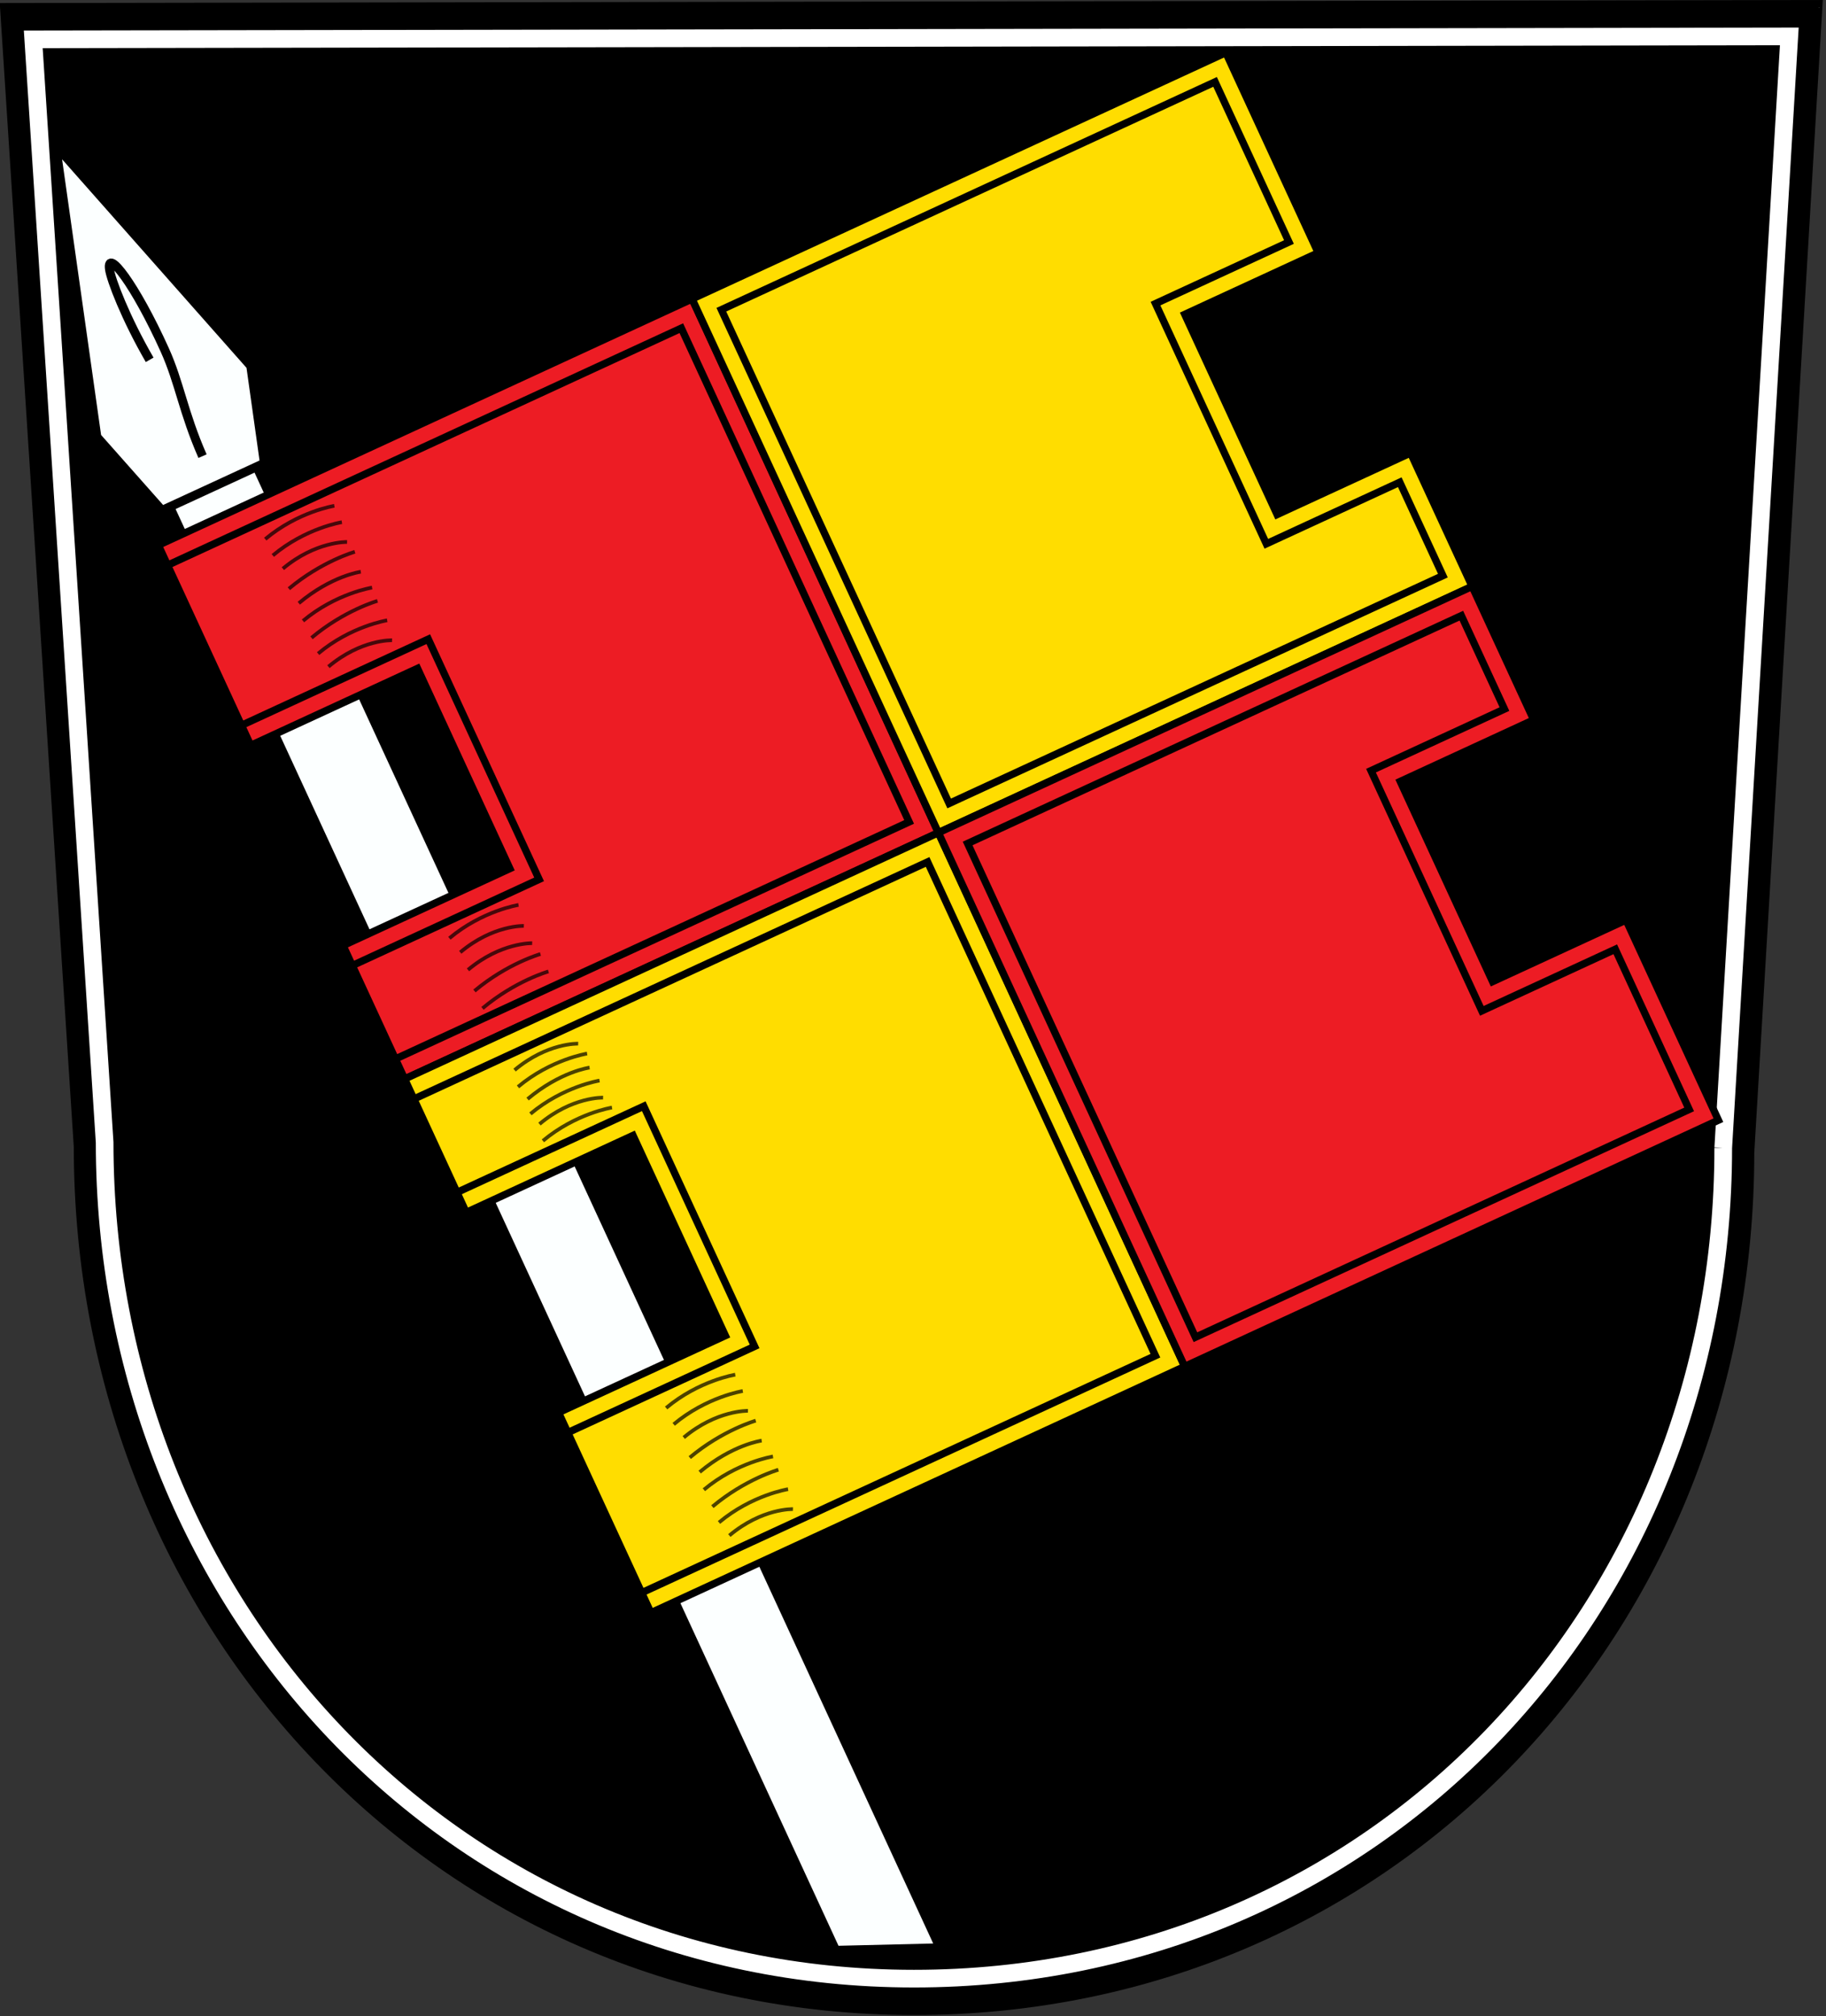 <svg width="500" height="552" version="1.0" xmlns="http://www.w3.org/2000/svg"><rect width="100%" height="100%" fill="#333333" stroke="none"/><path style="opacity:1;fill:#000;fill-opacity:1;fill-rule:nonzero;stroke:#000;stroke-width:2;stroke-linecap:butt;stroke-linejoin:miter;stroke-miterlimit:3;stroke-opacity:1" d="M479.36 315.582c0 130.666-98.326 235.157-229.079 235.157-130.752 0-229.078-106.048-229.078-236.715L1 1.834 498.06 1l-18.7 314.582z"/><path d="M471.862 314.286c0 126.404-95.119 227.486-221.605 227.486-126.487 0-221.605-102.589-221.605-228.993L9.108 10.775l480.844-.808-18.09 304.32z" style="opacity:1;fill:#000;fill-opacity:1;fill-rule:nonzero;stroke:#fff;stroke-width:4.835;stroke-linecap:butt;stroke-linejoin:miter;stroke-miterlimit:3;stroke-opacity:1;stroke-dasharray:none"/><path d="m15.222 39.759 11.298 79.868 17.834 20.131 28.048-12.942-3.744-26.632-53.436-60.425zM46.461 138.786l23.834-10.997 187.124 405.538-28.592.687L46.461 138.786z" style="fill:#fcffff;fill-opacity:1;fill-rule:evenodd;stroke:#000;stroke-width:2.444px;stroke-linecap:butt;stroke-linejoin:miter;stroke-opacity:1"/><path d="M51.62 123.644zM55.456 124.898c-5.281-12.04-6.303-20.144-10.36-29.118-4.058-8.975-8.026-15.958-10.887-19.972-2.86-4.013-4.614-5.056-4.241-2.15.372 2.905 4.439 13.512 11.01 24.865" style="fill:none;fill-rule:evenodd;stroke:#000;stroke-width:2.444px;stroke-linecap:butt;stroke-linejoin:miter;stroke-opacity:1"/><path d="M0 0h80v80H0V60h25V30H0V0z" style="fill:#ed1c24;fill-opacity:1;fill-rule:evenodd;stroke:#000;stroke-width:1px;stroke-linecap:butt;stroke-linejoin:miter;stroke-opacity:1" transform="rotate(-24.769 361.613 -24.093) scale(2.012)"/><path style="fill:#ed1c24;fill-opacity:1;fill-rule:evenodd;stroke:#000;stroke-width:1px;stroke-linecap:butt;stroke-linejoin:miter;stroke-opacity:1" d="M0 3h77v74H0V63h28V27H0V3z" transform="rotate(-24.769 361.613 -24.093) scale(2.012)"/><path style="fill:#fd0;fill-opacity:1;fill-rule:evenodd;stroke:#000;stroke-width:1px;stroke-linecap:butt;stroke-linejoin:miter;stroke-opacity:1" d="M80 0h80v30h-20v30h20v20H80V0z" transform="rotate(-24.769 361.613 -24.093) scale(2.012)"/><path d="M83 3h74v24h-20v36h20v14H83V3zM0 80h80v80H0v-30h25v-30H0V80z" style="fill:#fd0;fill-opacity:1;fill-rule:evenodd;stroke:#000;stroke-width:1px;stroke-linecap:butt;stroke-linejoin:miter;stroke-opacity:1" transform="rotate(-24.769 361.613 -24.093) scale(2.012)"/><path style="fill:#fd0;fill-opacity:1;fill-rule:evenodd;stroke:#000;stroke-width:1px;stroke-linecap:butt;stroke-linejoin:miter;stroke-opacity:1" d="M0 83h77v74H0v-24h28V97H0V83z" transform="rotate(-24.769 361.613 -24.093) scale(2.012)"/><path style="fill:#ed1c24;fill-opacity:1;fill-rule:evenodd;stroke:#000;stroke-width:1px;stroke-linecap:butt;stroke-linejoin:miter;stroke-opacity:1" d="M80 80h80v20h-20v30h20v30H80V80z" transform="rotate(-24.769 361.613 -24.093) scale(2.012)"/><path d="M83 83h74v14h-20v36h20v24H83V83z" style="fill:#ed1c24;fill-opacity:1;fill-rule:evenodd;stroke:#000;stroke-width:1px;stroke-linecap:butt;stroke-linejoin:miter;stroke-opacity:1" transform="rotate(-24.769 361.613 -24.093) scale(2.012)"/><path d="M15.496 5.34c5.626-1.53 10.438-.173 10.438-.173M15.987 9.997c5.626-1.53 9.456.362 9.456.362M15.987 15.175c5.626-1.53 9.456-.352 9.456-.352M15.585 20.173c5.626-1.53 10.26-.799 10.26-.799M16.031 24.707c5.627-1.53 9.368.362 9.368.362M15.496 17.598c5.626-1.53 10.438-.173 10.438-.173M15.496 22.502c5.626-1.53 10.438-.174 10.438-.174M15.496 7.792c5.626-1.53 10.438-.173 10.438-.173M15.585 12.818c5.626-1.53 10.26-.799 10.26-.799" style="opacity:.7;fill:none;fill-rule:evenodd;stroke:#000;stroke-width:.5;stroke-linecap:butt;stroke-linejoin:miter;stroke-miterlimit:4;stroke-dasharray:none;stroke-opacity:1" transform="rotate(-24.769 363.563 -15.213) scale(2.012)"/><path d="M15.496 5.34c5.626-1.53 10.438-.173 10.438-.173M15.987 9.997c5.626-1.53 9.456.362 9.456.362M15.987 15.175c5.626-1.53 9.456-.352 9.456-.352M15.585 20.173c5.626-1.53 10.26-.799 10.26-.799M16.031 24.707c5.627-1.53 9.368.362 9.368.362M15.496 17.598c5.626-1.53 10.438-.173 10.438-.173M15.496 22.502c5.626-1.53 10.438-.174 10.438-.174M15.496 7.792c5.626-1.53 10.438-.173 10.438-.173M15.585 12.818c5.626-1.53 10.26-.799 10.26-.799" style="opacity:.7;fill:none;fill-rule:evenodd;stroke:#000;stroke-width:.5;stroke-linecap:butt;stroke-linejoin:miter;stroke-miterlimit:4;stroke-dasharray:none;stroke-opacity:1" transform="rotate(-24.769 960.168 -146.22) scale(2.012)"/><path d="M15.74 70.127c5.626-1.53 9.456.362 9.456.362M15.337 75.71c5.627-1.53 10.26-.799 10.26-.799M15.248 65.16c5.627-1.531 10.439-.174 10.439-.174M15.337 73.103c5.627-1.53 10.26-.799 10.26-.799M15.784 67.52c5.626-1.53 9.367.362 9.367.362M15.248 87.438c5.627-1.53 10.439-.174 10.439-.174M15.248 91.483c5.627-1.53 10.439-.174 10.439-.174M15.74 89.489c5.626-1.53 9.456-.352 9.456-.352M15.784 85.168c5.626-1.53 9.367.363 9.367.363M15.248 95.528c5.627-1.53 10.439-.174 10.439-.174M15.784 93.259c5.626-1.53 9.367.362 9.367.362" style="opacity:.7;fill:none;fill-rule:evenodd;stroke:#000;stroke-width:.5;stroke-linecap:butt;stroke-linejoin:miter;stroke-miterlimit:4;stroke-dasharray:none;stroke-opacity:1" transform="rotate(-24.769 363.314 -16.347) scale(2.012)"/></svg>